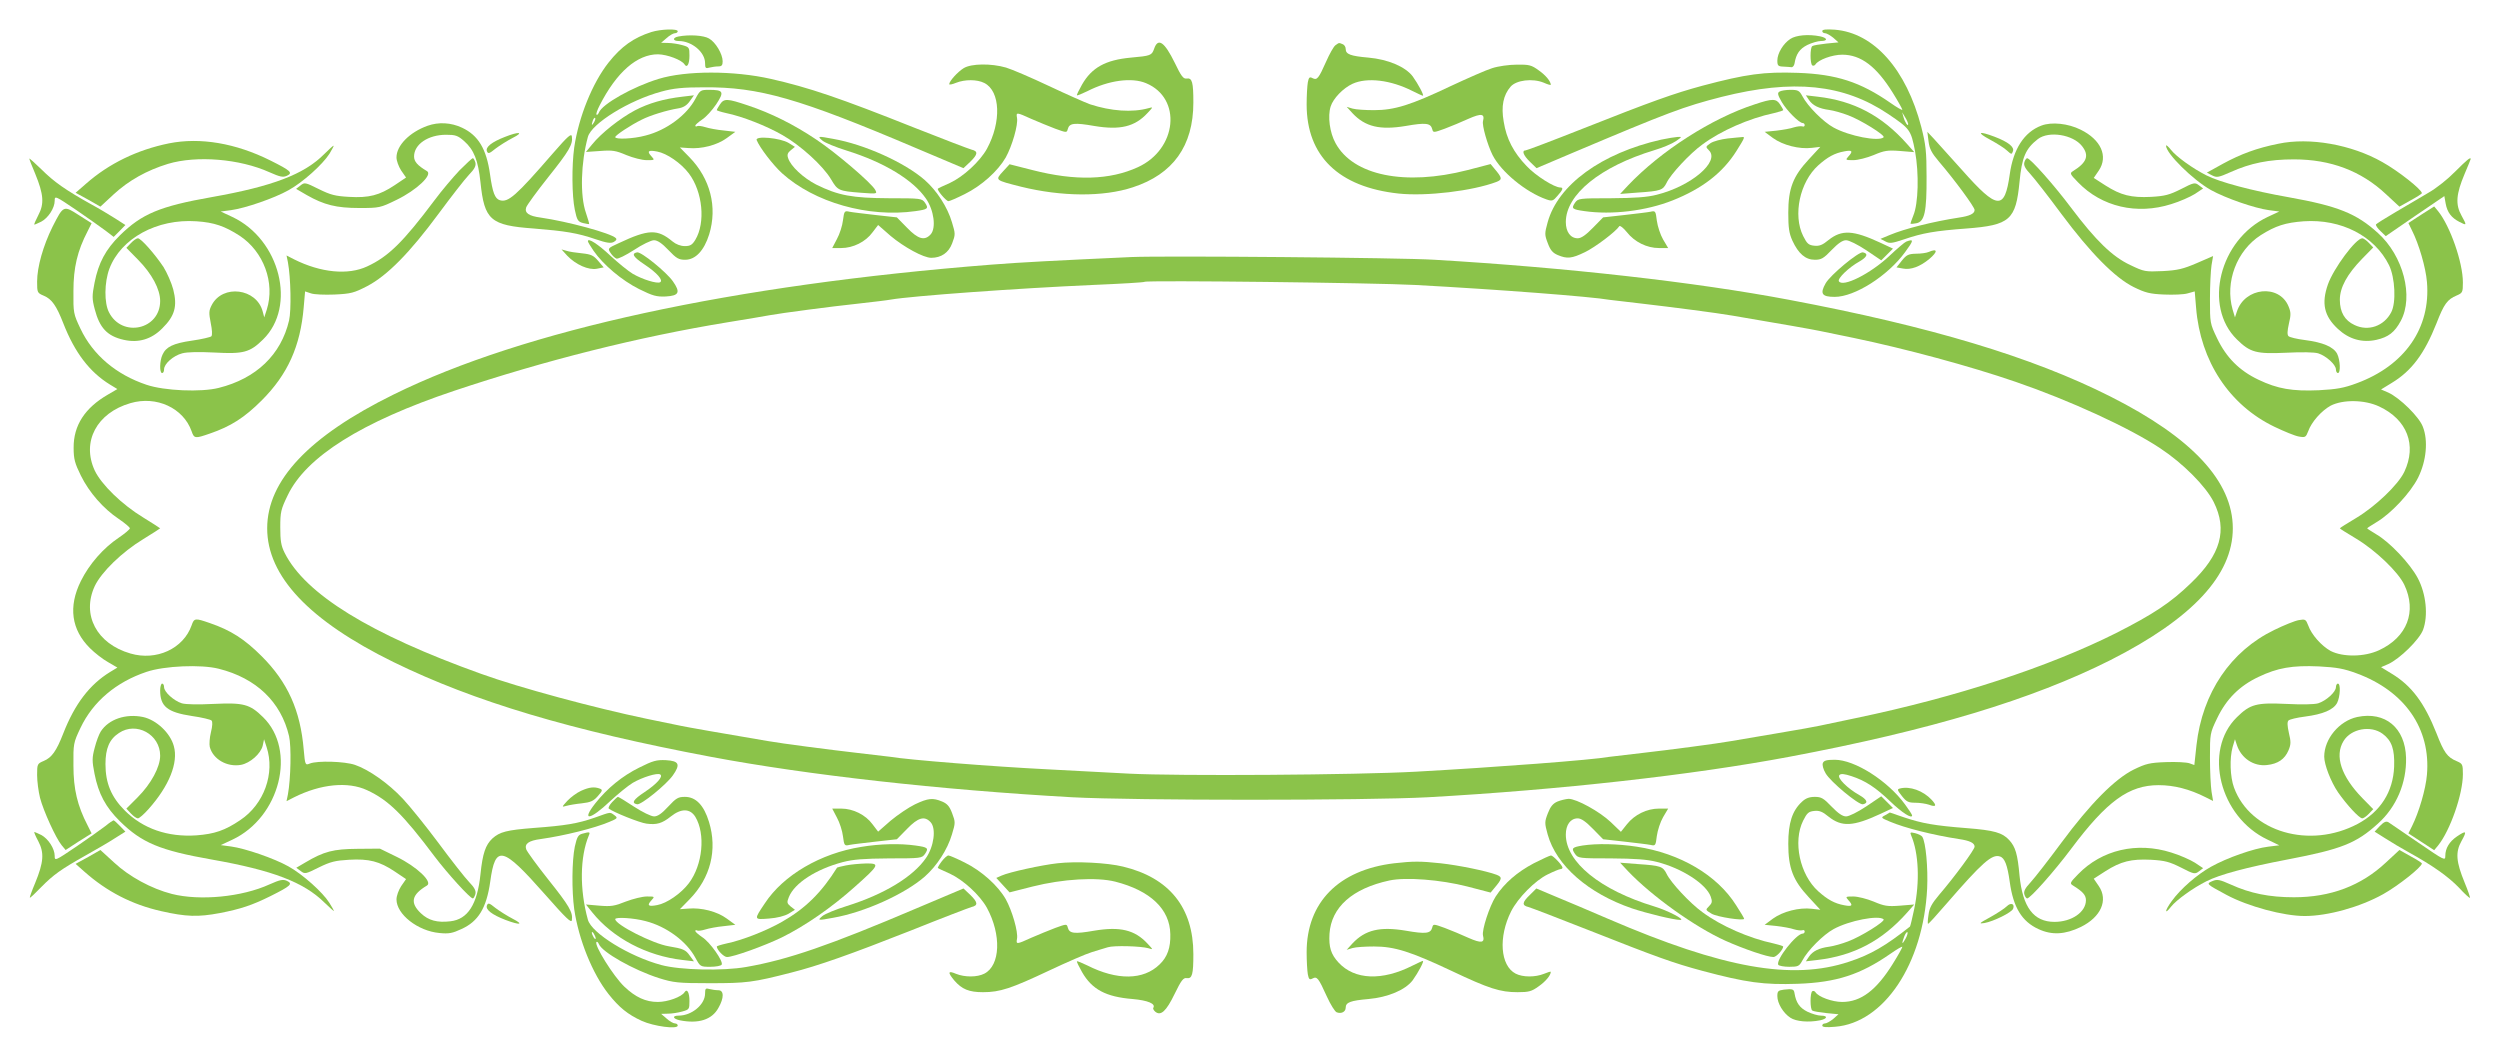 <?xml version="1.0" standalone="no"?>
<!DOCTYPE svg PUBLIC "-//W3C//DTD SVG 20010904//EN"
 "http://www.w3.org/TR/2001/REC-SVG-20010904/DTD/svg10.dtd">
<svg version="1.0" xmlns="http://www.w3.org/2000/svg"
 width="1280pt" height="541pt" viewBox="0 0 1280 541"
 preserveAspectRatio="xMidYMid meet">
<g transform="translate(0,541) scale(0.1,-0.1)"
fill="#8bc34a" stroke="none">
<path d="M3335 5246 c-91 -29 -154 -74 -219 -156 -83 -105 -153 -279 -176
-435 -13 -95 -12 -247 3 -319 11 -53 16 -61 42 -68 16 -4 30 -6 31 -5 2 1 -6
27 -16 57 -31 88 -26 258 10 389 19 69 212 188 376 232 61 17 111 22 219 22
281 2 485 -56 1089 -313 l239 -101 34 32 c40 39 42 55 7 63 -14 4 -146 54
-292 112 -384 153 -541 206 -735 250 -190 43 -435 43 -575 0 -131 -40 -290
-129 -306 -173 -4 -9 -9 -13 -12 -10 -3 3 4 24 16 47 87 171 192 262 299 262
48 -1 122 -29 136 -52 13 -20 25 2 25 45 0 42 -1 44 -37 54 -21 6 -54 11 -73
11 l-35 1 28 24 c15 14 35 25 43 25 8 0 14 5 14 10 0 14 -87 11 -135 -4z
m-294 -463 c-12 -20 -14 -14 -5 12 4 9 9 14 11 11 3 -2 0 -13 -6 -23z"/>
<path d="M9330 5251 c0 -6 6 -11 14 -11 8 0 27 -11 42 -23 l27 -24 -62 -6
c-35 -4 -67 -9 -72 -13 -12 -7 -12 -91 0 -99 5 -3 12 -1 16 5 15 24 86 50 137
50 96 0 175 -60 259 -195 27 -43 49 -83 49 -87 0 -4 -28 12 -62 36 -153 106
-275 146 -473 153 -174 6 -263 -6 -489 -66 -144 -39 -257 -79 -613 -220 -154
-61 -286 -111 -292 -111 -21 0 -11 -26 22 -58 l34 -33 179 76 c499 211 574
239 769 289 367 92 624 66 853 -88 111 -75 116 -81 137 -190 21 -115 17 -269
-9 -330 -9 -22 -15 -40 -14 -42 2 -1 15 0 30 3 42 8 53 59 52 238 0 130 -4
164 -27 255 -77 295 -242 482 -443 498 -44 3 -64 1 -64 -7z m440 -475 c0 -18
-17 8 -24 34 l-7 25 15 -25 c9 -14 15 -29 16 -34z"/>
<path d="M3473 5223 c-31 -6 -29 -23 2 -23 67 0 135 -57 135 -113 0 -26 3 -29
23 -23 12 3 32 6 45 6 17 0 22 6 22 26 0 37 -36 98 -70 117 -27 16 -101 21
-157 10z"/>
<path d="M9167 5211 c-37 -24 -67 -74 -67 -111 0 -26 4 -30 30 -31 17 -1 36
-2 42 -3 7 -1 14 8 16 19 8 49 26 75 66 95 23 11 54 20 69 20 37 0 34 16 -4
24 -60 12 -123 6 -152 -13z"/>
<path d="M5909 5160 c-12 -34 -18 -36 -119 -45 -130 -12 -200 -51 -250 -138
-16 -28 -28 -53 -26 -55 2 -2 26 8 53 21 109 56 228 72 301 41 185 -77 159
-338 -42 -430 -144 -66 -320 -71 -539 -15 l-118 30 -34 -37 c-41 -45 -41 -44
93 -78 207 -51 421 -53 572 -3 206 67 310 212 310 434 0 104 -6 127 -34 123
-17 -3 -28 11 -61 80 -53 108 -86 131 -106 72z"/>
<path d="M6837 5178 c-9 -7 -30 -44 -47 -83 -39 -88 -47 -97 -70 -85 -15 8
-19 4 -24 -22 -3 -17 -6 -68 -6 -113 0 -264 164 -423 471 -456 141 -15 378 13
502 60 30 12 28 21 -12 68 l-19 23 -119 -31 c-319 -82 -585 -28 -675 138 -30
54 -41 138 -25 188 13 41 64 94 112 116 74 34 195 20 307 -37 26 -13 50 -24
53 -24 8 0 -24 60 -52 99 -38 50 -127 87 -226 96 -92 8 -117 17 -117 44 0 11
-7 22 -16 25 -20 8 -17 8 -37 -6z"/>
<path d="M4934 5061 c-31 -19 -74 -67 -74 -82 0 -4 16 -1 35 7 45 18 108 18
145 -1 82 -42 88 -199 13 -337 -36 -65 -121 -143 -190 -175 -32 -14 -60 -27
-61 -29 -7 -5 42 -64 54 -64 6 0 43 16 83 36 87 43 170 118 210 187 33 59 65
169 58 204 -5 29 -3 29 74 -6 35 -15 90 -38 122 -50 58 -21 59 -21 64 -2 8 31
33 34 136 16 132 -22 207 -4 272 66 30 32 30 32 5 25 -83 -23 -192 -15 -299
20 -25 9 -120 51 -211 94 -91 43 -189 85 -219 94 -76 22 -178 21 -217 -3z"/>
<path d="M7640 5061 c-30 -9 -127 -52 -215 -93 -202 -96 -285 -122 -390 -122
-44 0 -93 3 -110 8 l-30 9 30 -33 c65 -69 140 -87 272 -65 103 18 128 15 136
-16 5 -19 6 -19 64 2 32 12 87 35 122 51 66 29 84 26 74 -12 -6 -21 23 -122
49 -174 44 -86 170 -190 276 -227 29 -10 34 -8 56 18 28 31 32 43 15 43 -31 0
-126 60 -173 110 -67 70 -103 139 -117 227 -14 79 -2 136 35 179 29 34 112 44
169 21 20 -9 37 -14 37 -11 0 17 -26 49 -62 74 -37 27 -49 30 -112 29 -39 0
-96 -8 -126 -18z"/>
<path d="M3561 4905 c-45 -85 -149 -162 -256 -189 -62 -17 -155 -21 -155 -8 0
9 78 61 135 89 45 23 131 49 187 58 26 4 44 15 59 36 l22 31 -59 -7 c-95 -11
-172 -33 -243 -70 -77 -41 -173 -117 -219 -174 l-32 -39 73 5 c63 5 80 2 134
-21 34 -14 81 -26 104 -26 42 0 42 0 24 20 -24 26 -16 33 30 24 49 -9 122 -59
162 -112 71 -94 86 -252 33 -340 -16 -26 -26 -32 -54 -32 -21 0 -45 9 -63 24
-77 64 -122 63 -275 -9 -57 -26 -57 -27 -42 -50 8 -13 22 -26 30 -29 8 -3 48
17 90 44 42 28 88 50 102 50 18 0 41 -15 74 -50 41 -43 53 -50 86 -50 53 0 97
47 123 130 43 140 6 285 -101 395 l-49 50 43 -3 c68 -6 148 15 197 51 l44 32
-60 7 c-33 3 -75 11 -94 17 -19 6 -38 8 -42 5 -5 -3 -9 -2 -9 3 0 4 16 18 35
31 19 12 51 47 72 78 42 64 38 74 -37 74 -43 0 -46 -2 -69 -45z"/>
<path d="M9111 4941 c-12 -7 -9 -17 12 -54 26 -44 89 -107 107 -107 6 0 10 -5
10 -11 0 -6 -6 -9 -12 -6 -7 2 -26 0 -43 -5 -16 -6 -57 -13 -90 -17 l-60 -6
43 -32 c50 -36 134 -58 199 -50 l43 5 -59 -64 c-81 -87 -105 -149 -105 -274 0
-76 4 -104 21 -142 31 -67 67 -98 115 -98 33 0 45 7 86 50 34 35 56 50 74 50
15 0 59 -22 103 -51 l77 -52 30 30 30 30 -64 30 c-140 65 -198 68 -266 14 -30
-25 -47 -32 -73 -29 -29 3 -37 10 -57 50 -53 107 -17 276 77 361 48 43 84 63
134 72 41 8 46 1 20 -27 -15 -17 -14 -18 26 -18 23 0 70 12 104 26 54 23 71
26 135 21 l73 -6 -37 42 c-129 145 -273 221 -458 242 l-60 7 16 -24 c19 -28
51 -44 104 -51 22 -3 65 -15 96 -27 65 -24 192 -103 182 -113 -24 -23 -176 6
-256 50 -52 28 -133 109 -160 161 -15 28 -22 32 -60 32 -24 0 -49 -4 -57 -9z"/>
<path d="M3686 4875 c-9 -13 -16 -26 -16 -29 0 -2 21 -9 48 -15 83 -17 207
-66 287 -112 94 -53 209 -158 250 -227 34 -58 39 -60 154 -69 83 -6 83 -6 72
15 -19 35 -199 189 -301 257 -116 78 -233 136 -350 175 -107 36 -123 37 -144
5z"/>
<path d="M8985 4876 c-220 -71 -482 -239 -650 -416 l-40 -43 90 7 c118 8 129
12 148 50 20 43 119 150 183 196 94 70 239 134 367 161 26 6 47 13 47 15 0 3
-7 16 -16 29 -20 31 -39 31 -129 1z"/>
<path d="M2189 4766 c-92 -33 -159 -101 -159 -162 0 -17 11 -47 24 -67 l25
-36 -58 -39 c-78 -52 -132 -66 -234 -60 -71 4 -94 10 -155 40 -70 35 -73 35
-94 18 l-22 -17 55 -32 c88 -50 151 -66 269 -66 103 0 107 1 191 42 103 50
186 129 155 147 -49 29 -66 49 -66 75 0 62 72 111 164 111 48 0 60 -4 92 -32
51 -45 72 -99 84 -211 20 -194 51 -221 273 -237 161 -13 224 -23 317 -55 56
-19 77 -22 92 -14 13 7 17 14 11 20 -25 25 -246 85 -385 105 -61 8 -83 24 -74
52 4 12 55 82 113 155 107 134 127 168 121 208 -2 18 -19 4 -98 -87 -189 -218
-228 -252 -271 -239 -25 8 -37 39 -50 132 -18 130 -60 200 -143 239 -57 27
-121 30 -177 10z"/>
<path d="M10452 4767 c-88 -33 -144 -120 -162 -249 -26 -186 -63 -183 -243 20
-63 70 -129 143 -146 162 l-33 35 6 -48 c5 -39 15 -59 54 -105 79 -92 182
-232 182 -247 0 -19 -25 -31 -80 -39 -131 -20 -278 -57 -354 -89 l-48 -20 25
-13 c22 -12 34 -10 97 11 94 32 157 43 318 55 223 17 253 44 272 239 12 126
31 170 94 219 56 43 180 23 226 -36 38 -48 25 -84 -46 -128 -18 -11 -16 -15
26 -58 121 -125 301 -167 477 -111 43 13 97 37 121 52 l42 28 -21 16 c-21 16
-26 15 -92 -19 -60 -30 -83 -36 -154 -40 -101 -5 -154 8 -234 59 l-59 38 26
38 c49 73 11 158 -93 209 -64 32 -149 41 -201 21z"/>
<path d="M2585 4709 c-67 -26 -100 -52 -92 -73 6 -15 12 -13 44 13 21 16 61
41 88 55 60 30 33 34 -40 5z"/>
<path d="M10189 4695 c35 -19 75 -44 87 -56 22 -20 24 -21 30 -4 9 22 -23 48
-94 75 -82 31 -94 23 -23 -15z"/>
<path d="M3874 4693 c15 -38 83 -127 130 -170 166 -150 442 -228 683 -194 64
9 69 13 49 43 -16 22 -20 23 -184 23 -189 1 -260 14 -373 70 -66 34 -131 94
-144 136 -6 17 -2 27 14 40 l21 17 -32 20 c-43 26 -172 38 -164 15z"/>
<path d="M4211 4690 c13 -11 69 -34 124 -51 192 -60 340 -150 406 -246 41 -59
53 -151 24 -183 -31 -34 -64 -25 -121 34 l-52 53 -108 12 c-60 7 -121 14 -135
17 -25 6 -27 3 -33 -44 -3 -27 -17 -71 -31 -96 l-24 -46 46 0 c61 0 125 32
160 80 l29 38 64 -56 c68 -57 168 -112 208 -112 51 0 89 26 107 74 17 45 17
49 -1 108 -23 78 -77 161 -139 216 -103 90 -309 183 -469 211 -80 15 -82 14
-55 -9z"/>
<path d="M8505 4695 c-305 -69 -528 -231 -581 -423 -16 -58 -16 -64 1 -108 13
-35 25 -49 51 -60 48 -20 71 -18 139 15 52 25 158 105 176 133 3 5 20 -8 38
-30 40 -51 103 -82 165 -82 l47 0 -26 44 c-14 24 -28 67 -32 96 -6 49 -7 52
-32 46 -14 -3 -75 -10 -135 -17 l-108 -12 -52 -53 c-36 -37 -60 -54 -78 -54
-37 0 -61 33 -61 83 0 141 176 284 453 368 41 12 91 33 110 46 32 22 33 23 10
22 -14 -1 -52 -7 -85 -14z"/>
<path d="M8845 4701 c-33 -4 -72 -14 -87 -24 -26 -18 -26 -19 -8 -37 57 -57
-91 -183 -267 -227 -50 -13 -113 -17 -235 -18 -164 0 -168 -1 -184 -23 -20
-30 -15 -34 49 -43 140 -20 315 1 451 55 151 60 256 141 326 252 44 70 46 75
28 72 -7 0 -40 -4 -73 -7z"/>
<path d="M865 4676 c-162 -33 -307 -103 -425 -207 l-53 -46 64 -35 63 -36 68
63 c77 71 170 123 278 156 147 44 367 26 520 -43 54 -24 69 -27 89 -18 32 15
20 26 -84 78 -178 89 -360 120 -520 88z"/>
<path d="M11665 4674 c-110 -22 -193 -53 -283 -102 l-83 -46 27 -14 c24 -12
32 -11 95 17 102 46 197 65 324 65 188 0 344 -59 471 -178 l69 -64 57 32 c32
17 58 34 58 37 0 18 -121 114 -202 159 -158 90 -373 128 -533 94z"/>
<path d="M1660 4621 c-102 -103 -264 -165 -575 -220 -267 -47 -359 -86 -471
-196 -73 -72 -110 -141 -130 -243 -13 -66 -13 -82 1 -135 25 -96 64 -138 149
-157 75 -17 142 3 197 59 64 63 78 113 56 199 -9 34 -32 86 -50 115 -44 66
-115 147 -131 147 -7 0 -23 -11 -36 -25 l-23 -24 60 -61 c71 -72 113 -151 113
-211 0 -147 -195 -190 -262 -58 -25 48 -24 153 2 223 59 156 244 257 446 243
91 -6 145 -25 221 -74 123 -81 182 -241 139 -378 l-13 -40 -8 30 c-31 119
-205 141 -261 33 -15 -29 -15 -40 -5 -92 7 -34 9 -62 3 -68 -4 -4 -49 -15 -99
-22 -97 -14 -133 -32 -151 -72 -15 -31 -16 -94 -2 -94 6 0 10 8 10 19 0 28 47
70 93 82 26 7 85 8 166 4 147 -8 180 0 248 67 173 169 87 512 -157 627 l-60
28 53 7 c73 10 221 61 294 102 73 40 175 132 210 187 13 22 23 40 21 41 -2 1
-23 -18 -48 -43z"/>
<path d="M11090 4664 c0 -39 137 -175 230 -227 76 -42 223 -93 297 -103 l53
-7 -60 -28 c-246 -116 -331 -457 -157 -627 68 -67 100 -75 252 -68 80 4 143 3
164 -3 41 -13 91 -58 91 -83 0 -10 5 -18 10 -18 15 0 12 67 -4 99 -19 35 -72
58 -165 70 -40 5 -78 14 -84 20 -7 7 -6 27 2 63 11 46 11 59 -2 90 -48 115
-224 97 -264 -27 l-10 -30 -12 40 c-40 141 21 302 144 381 76 48 126 64 220
71 192 13 363 -75 437 -225 31 -64 37 -192 11 -241 -37 -71 -118 -99 -188 -65
-50 23 -75 66 -75 129 0 63 37 131 115 211 l56 57 -22 23 c-12 13 -28 24 -34
24 -33 0 -147 -154 -176 -236 -34 -97 -20 -162 51 -228 57 -53 124 -72 197
-56 62 14 94 39 125 97 67 125 13 333 -117 450 -110 100 -205 138 -456 183
-188 33 -356 78 -422 112 -70 35 -154 96 -181 130 -14 18 -26 28 -26 22z"/>
<path d="M150 4598 c0 -3 13 -38 30 -77 44 -107 47 -155 16 -213 -14 -27 -23
-48 -20 -48 3 0 18 7 35 15 36 19 69 70 69 107 0 27 2 26 113 -49 61 -42 129
-90 150 -106 l39 -30 30 30 30 31 -53 34 c-30 19 -85 52 -124 73 -129 72 -189
114 -252 177 -35 34 -63 59 -63 56z"/>
<path d="M2353 4538 c-33 -35 -91 -103 -128 -153 -162 -216 -237 -289 -345
-339 -98 -46 -238 -32 -374 36 l-39 20 7 -34 c15 -81 18 -247 6 -299 -41 -175
-168 -297 -360 -345 -90 -23 -279 -15 -370 16 -155 52 -274 152 -338 287 -36
76 -37 81 -36 193 0 120 20 205 73 307 l20 40 -66 42 c-78 50 -78 50 -134 -60
-48 -97 -79 -206 -79 -281 0 -56 1 -58 34 -72 41 -17 65 -51 100 -141 59 -151
135 -250 239 -314 l38 -23 -48 -28 c-118 -68 -177 -158 -176 -273 0 -57 6 -79
37 -142 43 -87 115 -169 194 -222 31 -21 57 -43 57 -48 0 -5 -26 -27 -57 -48
-79 -53 -151 -135 -194 -222 -65 -131 -49 -249 47 -344 24 -24 65 -56 92 -71
l48 -28 -38 -23 c-104 -64 -180 -163 -239 -314 -35 -90 -59 -124 -100 -141
-33 -14 -34 -16 -34 -72 0 -32 7 -85 15 -117 17 -66 81 -207 111 -243 l20 -24
66 43 67 42 -20 40 c-53 102 -73 187 -73 307 -1 112 0 117 36 193 64 135 183
235 338 287 91 31 280 39 370 16 192 -48 319 -170 360 -345 12 -52 9 -218 -6
-299 l-7 -34 39 20 c136 68 276 82 374 36 108 -50 183 -123 345 -339 65 -86
182 -215 196 -215 4 0 9 10 13 22 4 17 -4 33 -33 63 -21 22 -91 111 -156 199
-65 87 -147 189 -183 227 -73 78 -174 149 -245 173 -53 18 -191 22 -230 7 -24
-10 -25 -9 -32 71 -17 201 -82 345 -215 478 -88 88 -158 133 -266 170 -75 26
-80 26 -93 -12 -42 -119 -180 -183 -313 -144 -173 50 -251 198 -183 345 34 72
140 175 249 241 47 29 86 54 86 55 0 1 -39 26 -86 55 -109 66 -215 169 -249
241 -68 147 10 295 183 345 133 39 271 -25 313 -144 13 -38 18 -38 93 -12 108
37 178 82 266 170 133 133 198 277 215 477 l7 81 30 -10 c16 -6 70 -8 121 -6
84 4 99 8 167 43 103 54 218 171 365 370 65 88 135 178 156 200 29 30 37 46
33 63 -4 12 -9 22 -13 22 -4 0 -34 -28 -68 -62z"/>
<path d="M10365 4580 c-5 -16 3 -32 32 -63 21 -23 92 -114 157 -202 149 -200
274 -327 371 -375 59 -29 83 -35 155 -38 47 -2 102 0 121 6 l36 10 7 -84 c22
-273 170 -498 401 -609 50 -24 106 -47 125 -50 33 -6 36 -4 48 27 17 48 68
105 115 131 63 32 173 31 248 -4 144 -67 194 -198 129 -335 -32 -67 -149 -178
-248 -237 -45 -27 -82 -50 -82 -52 0 -2 37 -25 82 -52 99 -59 216 -170 248
-237 65 -137 15 -268 -129 -335 -75 -35 -185 -36 -248 -4 -47 26 -98 83 -115
131 -12 31 -15 33 -48 27 -19 -3 -76 -26 -125 -50 -224 -108 -369 -322 -399
-590 l-11 -102 -25 9 c-14 5 -68 8 -120 6 -84 -3 -103 -8 -165 -38 -97 -48
-223 -175 -371 -375 -65 -88 -136 -179 -157 -202 -29 -31 -37 -47 -32 -63 3
-11 10 -20 14 -20 16 0 140 140 226 255 183 244 295 325 447 325 79 0 158 -20
241 -62 l38 -19 -8 48 c-4 26 -8 104 -8 173 0 124 0 126 37 203 47 98 114 165
211 211 98 47 174 60 310 54 91 -5 127 -11 194 -36 246 -91 379 -283 359 -518
-6 -74 -41 -193 -77 -265 l-18 -36 66 -43 66 -43 20 24 c62 77 127 263 127
365 0 51 -2 54 -32 67 -48 20 -65 44 -103 142 -62 156 -127 244 -230 306 l-54
33 37 16 c59 27 158 124 178 175 27 73 16 184 -27 265 -39 74 -143 184 -212
224 -26 16 -47 29 -47 31 0 2 21 15 47 31 75 44 175 151 214 229 42 85 52 189
24 260 -19 51 -118 148 -177 175 l-37 16 54 33 c103 62 168 150 230 306 38 98
55 122 103 142 30 13 32 16 32 67 0 102 -65 288 -127 365 l-20 24 -66 -42 -66
-43 18 -37 c36 -71 71 -191 77 -265 20 -235 -113 -427 -359 -518 -67 -25 -103
-31 -194 -36 -136 -6 -212 7 -310 54 -97 46 -164 113 -211 211 -37 77 -37 79
-37 203 0 69 4 146 8 172 l8 47 -83 -36 c-70 -30 -98 -37 -175 -41 -90 -4 -95
-3 -166 31 -92 43 -176 125 -302 292 -86 115 -210 255 -226 255 -4 0 -11 -9
-14 -20z"/>
<path d="M12570 4531 c-36 -37 -96 -85 -135 -107 -38 -23 -114 -67 -168 -99
-53 -31 -99 -60 -102 -64 -2 -5 8 -20 23 -34 l27 -26 150 103 150 102 7 -39
c8 -44 29 -72 70 -93 39 -20 39 -19 11 32 -32 57 -28 110 16 214 17 40 31 74
31 76 0 12 -21 -6 -80 -65z"/>
<path d="M3010 4175 c0 -4 13 -26 29 -49 49 -71 145 -152 233 -196 71 -35 89
-40 137 -38 68 4 76 21 36 78 -33 47 -162 152 -183 148 -31 -6 -20 -24 39 -63
63 -42 96 -80 79 -90 -15 -9 -90 14 -140 43 -25 15 -76 57 -115 93 -62 58
-115 93 -115 74z"/>
<path d="M9760 4173 c-8 -3 -48 -37 -87 -74 -96 -90 -238 -162 -258 -129 -8
14 51 71 105 101 40 23 47 41 18 47 -22 4 -167 -116 -191 -159 -30 -53 -19
-69 47 -69 102 0 271 107 360 229 45 61 46 69 6 54z"/>
<path d="M2904 4101 c44 -46 109 -75 152 -67 l35 7 -28 33 c-24 28 -36 34 -83
39 -30 3 -66 8 -80 13 l-25 7 29 -32z"/>
<path d="M9875 4120 c-11 -5 -40 -9 -65 -9 -39 -1 -49 -6 -73 -36 l-27 -34 33
-6 c40 -8 88 10 135 49 45 38 43 56 -3 36z"/>
<path d="M5795 4094 c-393 -18 -567 -27 -720 -39 -1323 -104 -2391 -335 -3060
-665 -433 -213 -647 -440 -647 -685 0 -245 215 -473 647 -685 413 -202 908
-350 1625 -485 494 -93 1172 -169 1850 -207 317 -17 1503 -17 1820 0 678 38
1356 114 1850 207 723 136 1246 294 1645 495 420 213 627 435 627 675 0 240
-208 464 -627 675 -400 202 -923 359 -1645 495 -481 91 -1138 165 -1815 205
-174 11 -1387 21 -1550 14z m1450 -143 c426 -23 906 -60 995 -76 14 -2 90 -11
170 -20 139 -16 387 -48 460 -61 220 -37 429 -74 445 -78 11 -2 90 -19 175
-36 264 -55 595 -144 830 -225 277 -95 584 -236 740 -340 117 -77 234 -195
274 -275 72 -144 36 -270 -117 -416 -103 -100 -193 -159 -382 -255 -347 -174
-817 -328 -1330 -435 -93 -20 -179 -38 -190 -40 -11 -3 -112 -21 -225 -40
-113 -19 -216 -37 -230 -39 -60 -11 -317 -45 -450 -60 -80 -9 -156 -18 -170
-20 -88 -16 -576 -53 -990 -76 -307 -17 -1217 -23 -1470 -10 -118 6 -305 16
-415 22 -282 14 -719 49 -805 64 -14 2 -90 11 -170 20 -139 16 -387 48 -460
61 -220 37 -429 74 -445 78 -11 2 -90 19 -175 36 -264 55 -651 159 -847 230
-569 204 -900 408 -1006 620 -18 36 -22 62 -22 130 0 78 3 92 38 164 94 197
378 376 852 535 467 156 943 276 1401 351 104 17 200 33 214 36 60 11 317 45
450 59 80 9 156 18 170 21 110 19 651 58 1035 75 143 6 262 13 265 16 9 9
1183 -5 1385 -16z"/>
<path d="M820 1875 c0 -82 37 -112 163 -131 50 -7 95 -18 100 -23 6 -6 5 -28
-3 -60 -7 -28 -9 -62 -6 -75 16 -63 89 -105 160 -92 47 9 101 57 111 98 l7 33
13 -40 c44 -134 -13 -293 -135 -374 -78 -53 -132 -71 -224 -78 -147 -10 -274
34 -367 127 -69 69 -99 140 -99 238 0 80 20 127 69 159 89 60 211 -7 211 -116
0 -58 -46 -144 -116 -214 l-57 -57 23 -25 c13 -14 29 -25 36 -25 7 0 31 21 55
48 105 118 153 237 129 322 -18 67 -89 134 -158 149 -88 18 -175 -11 -216 -74
-9 -14 -23 -51 -31 -83 -14 -52 -14 -68 -1 -134 20 -102 57 -171 130 -243 112
-110 204 -149 471 -196 312 -55 471 -116 577 -221 27 -26 48 -45 48 -42 0 2
-11 21 -24 42 -34 54 -137 146 -209 186 -73 41 -221 92 -294 102 l-53 7 60 28
c244 115 330 458 157 627 -68 67 -100 75 -252 68 -80 -4 -143 -3 -164 3 -41
13 -91 58 -91 83 0 10 -4 18 -10 18 -5 0 -10 -16 -10 -35z"/>
<path d="M11960 1892 c0 -25 -50 -70 -91 -83 -21 -6 -84 -7 -164 -3 -152 7
-184 -1 -252 -68 -174 -170 -89 -511 157 -627 l60 -29 -57 -7 c-74 -9 -211
-57 -293 -103 -70 -39 -156 -113 -201 -176 -36 -49 -38 -73 -3 -28 27 34 111
95 181 130 67 34 203 71 418 112 272 52 349 82 460 183 95 85 147 209 144 337
-4 154 -107 239 -250 209 -92 -20 -169 -112 -169 -203 0 -41 34 -129 71 -183
44 -63 108 -133 124 -133 6 0 22 11 34 24 l22 23 -56 57 c-108 111 -143 216
-96 292 38 63 139 82 200 37 47 -35 62 -79 59 -168 -5 -129 -70 -231 -186
-293 -246 -131 -551 -42 -634 186 -20 55 -23 150 -7 207 l12 40 10 -30 c22
-67 86 -110 154 -102 56 6 91 30 110 75 13 31 13 44 2 90 -8 36 -9 56 -2 63 6
6 44 15 84 20 93 12 146 35 165 70 16 32 19 99 4 99 -5 0 -10 -8 -10 -18z"/>
<path d="M3273 1480 c-87 -43 -163 -105 -225 -183 -74 -94 -27 -87 77 12 39
36 90 78 115 93 50 29 125 52 140 43 17 -10 -16 -48 -79 -90 -59 -39 -70 -57
-39 -63 21 -4 150 101 183 148 40 57 32 74 -36 78 -48 2 -66 -3 -136 -38z"/>
<path d="M9333 1503 c-4 -9 2 -32 14 -52 24 -43 169 -163 191 -159 29 6 22 24
-18 47 -61 34 -116 89 -102 103 8 8 25 6 62 -6 70 -23 123 -57 200 -131 58
-56 110 -89 110 -70 0 4 -16 29 -36 56 -89 122 -258 229 -360 229 -42 0 -56
-4 -61 -17z"/>
<path d="M2975 1361 c-22 -10 -53 -33 -70 -51 -30 -33 -30 -33 -5 -26 14 4 49
10 79 13 44 5 59 11 82 37 24 27 25 32 11 38 -29 11 -55 8 -97 -11z"/>
<path d="M9728 1373 c-16 -4 -14 -8 10 -39 23 -29 33 -34 69 -34 23 0 54 -5
69 -10 37 -14 42 -5 14 25 -44 47 -112 71 -162 58z"/>
<path d="M3134 1303 c-13 -14 -21 -29 -17 -33 22 -18 159 -73 193 -77 52 -7
80 1 125 37 53 42 98 41 125 -2 53 -88 38 -246 -33 -340 -40 -53 -113 -103
-162 -112 -46 -9 -54 -2 -30 24 18 20 18 20 -23 20 -23 0 -71 -12 -108 -26
-57 -23 -75 -26 -135 -21 l-69 6 32 -40 c106 -132 279 -223 462 -244 l59 -7
-22 30 c-20 29 -34 35 -107 47 -81 13 -274 111 -274 139 0 12 96 6 155 -10
107 -27 211 -104 256 -189 24 -44 25 -45 76 -45 28 0 55 5 58 11 10 16 -60
116 -100 141 -19 13 -35 27 -35 31 0 5 4 6 9 3 4 -3 23 -1 42 5 19 6 61 14 94
17 l60 7 -44 32 c-49 36 -129 57 -197 51 l-43 -3 49 50 c108 110 144 254 100
397 -26 85 -67 128 -123 128 -35 0 -45 -6 -86 -50 -33 -36 -54 -50 -72 -50
-15 0 -60 22 -103 50 -42 28 -79 50 -82 50 -3 0 -16 -12 -30 -27z"/>
<path d="M9226 1305 c-50 -46 -70 -109 -70 -215 0 -125 24 -187 105 -274 l59
-64 -43 5 c-65 8 -149 -14 -199 -50 l-43 -32 60 -6 c33 -4 74 -11 90 -17 17
-5 36 -7 43 -5 6 3 12 0 12 -6 0 -6 -4 -11 -10 -11 -33 0 -140 -136 -125 -160
3 -5 29 -10 56 -10 46 0 51 3 67 32 27 52 108 133 160 161 80 44 232 73 256
50 10 -10 -117 -89 -182 -113 -31 -12 -74 -24 -96 -27 -53 -7 -85 -23 -104
-51 l-16 -24 60 7 c186 22 330 98 458 242 l37 42 -73 -6 c-64 -5 -81 -2 -135
21 -34 14 -81 26 -104 26 -40 0 -41 -1 -26 -18 26 -28 21 -35 -20 -27 -50 9
-86 29 -134 72 -94 85 -130 254 -77 361 20 40 28 47 57 50 26 3 43 -4 73 -29
68 -54 126 -51 266 14 l64 30 -30 30 -30 30 -77 -52 c-44 -29 -88 -51 -103
-51 -18 0 -40 15 -74 50 -41 43 -53 50 -86 50 -28 0 -47 -7 -66 -25z"/>
<path d="M4685 1292 c-33 -16 -89 -54 -125 -84 l-64 -56 -29 38 c-35 48 -99
80 -160 80 l-46 0 24 -46 c14 -25 28 -69 31 -96 6 -47 8 -50 33 -44 14 3 75
10 135 17 l108 12 52 53 c57 59 90 68 121 34 29 -32 17 -124 -24 -183 -66 -96
-214 -186 -406 -246 -55 -17 -111 -40 -124 -51 -27 -23 -25 -24 55 -9 160 28
366 121 469 211 62 55 116 138 139 216 18 59 18 63 1 108 -13 35 -25 49 -51
60 -48 20 -71 18 -139 -14z"/>
<path d="M7974 1306 c-23 -10 -36 -26 -49 -60 -17 -44 -17 -50 -1 -108 44
-159 207 -302 432 -379 78 -26 214 -59 247 -59 29 0 -66 49 -133 69 -277 84
-453 227 -453 368 0 50 24 83 61 83 18 0 42 -17 78 -54 l52 -53 108 -12 c60
-7 121 -14 135 -17 25 -6 26 -3 32 46 4 29 18 72 32 96 l26 44 -47 0 c-62 0
-125 -31 -164 -80 l-31 -39 -52 50 c-57 54 -175 119 -216 119 -14 -1 -40 -7
-57 -14z"/>
<path d="M3046 1224 c-89 -31 -151 -41 -312 -53 -140 -11 -175 -20 -213 -54
-35 -33 -50 -76 -61 -183 -16 -155 -65 -231 -154 -241 -67 -8 -112 4 -151 41
-57 54 -48 95 31 142 31 18 -52 97 -155 147 l-86 42 -115 -1 c-123 -1 -171
-13 -267 -70 l-46 -27 23 -17 c21 -16 25 -15 93 19 59 29 84 35 154 39 102 6
156 -8 234 -60 l58 -39 -25 -36 c-13 -20 -24 -50 -24 -68 0 -76 109 -162 220
-172 48 -5 67 -1 112 20 87 39 129 108 148 243 26 191 62 182 280 -65 110
-125 136 -149 138 -132 6 40 -14 74 -121 208 -58 73 -109 143 -113 155 -9 28
13 44 74 52 121 17 277 56 352 88 43 18 44 20 26 34 -24 17 -16 18 -100 -12z"/>
<path d="M9652 1236 c-23 -12 -23 -13 25 -33 75 -32 222 -69 353 -89 55 -8 80
-20 80 -39 0 -15 -103 -155 -182 -247 -37 -44 -50 -67 -54 -102 -4 -25 -5 -46
-2 -46 3 0 45 46 94 103 183 211 233 255 273 242 25 -7 39 -44 51 -131 18
-130 62 -202 147 -241 69 -32 136 -28 217 11 103 51 141 137 92 209 l-26 38
59 38 c80 51 133 64 234 59 71 -4 94 -10 154 -40 66 -34 71 -35 92 -19 l21 16
-42 28 c-24 15 -78 39 -121 52 -176 56 -356 14 -477 -111 -42 -43 -44 -47 -26
-58 50 -31 66 -49 66 -75 0 -61 -73 -111 -161 -111 -107 0 -163 75 -179 237
-10 111 -21 147 -53 182 -35 38 -77 50 -218 61 -165 13 -227 24 -320 55 -40
14 -73 25 -73 25 -1 -1 -12 -7 -24 -14z"/>
<path d="M540 1181 c-19 -15 -86 -62 -147 -104 -111 -75 -113 -76 -113 -49 0
37 -33 88 -69 107 -17 8 -32 15 -35 15 -3 0 6 -21 20 -47 31 -59 28 -107 -16
-214 -17 -40 -29 -74 -27 -75 2 -2 27 22 57 53 64 65 102 92 230 164 52 29
119 68 148 87 l54 34 -28 29 c-15 16 -30 29 -33 29 -3 -1 -22 -13 -41 -29z"/>
<path d="M12185 1181 l-27 -29 54 -34 c29 -19 85 -52 123 -73 121 -67 200
-123 255 -180 28 -31 54 -54 56 -52 2 2 -10 37 -27 78 -44 107 -48 156 -16
213 29 52 25 56 -24 23 -38 -26 -59 -60 -59 -99 0 -26 -4 -24 -137 67 -76 52
-145 99 -154 105 -12 7 -23 2 -44 -19z"/>
<path d="M2980 1141 c-20 -6 -26 -17 -37 -66 -15 -73 -16 -225 -3 -320 23
-156 93 -330 176 -435 54 -68 98 -104 170 -137 62 -28 184 -44 184 -24 0 6 -6
11 -14 11 -8 0 -28 11 -43 25 l-28 24 35 1 c19 0 52 5 73 11 36 10 37 12 37
54 0 43 -12 65 -25 45 -15 -24 -86 -50 -137 -50 -62 0 -114 24 -171 78 -56 53
-157 215 -143 229 3 3 8 -1 12 -10 16 -42 177 -133 308 -175 74 -23 96 -26
261 -26 187 0 220 4 415 54 139 35 308 95 612 215 157 63 298 117 312 121 35
8 33 24 -7 63 l-34 32 -239 -101 c-446 -190 -661 -264 -874 -301 -118 -21
-338 -16 -434 10 -164 44 -357 163 -376 232 -43 155 -41 322 5 432 8 18 4 19
-35 8z m70 -536 c0 -5 -5 -3 -10 5 -5 8 -10 20 -10 25 0 6 5 3 10 -5 5 -8 10
-19 10 -25z"/>
<path d="M9785 1133 c39 -91 45 -237 16 -376 -10 -48 -20 -89 -22 -91 -122
-97 -201 -144 -312 -180 -291 -97 -644 -34 -1232 219 -93 40 -215 92 -269 114
l-100 42 -33 -33 c-40 -38 -42 -54 -7 -62 14 -4 155 -58 312 -120 344 -136
430 -167 579 -207 225 -60 314 -72 488 -66 198 7 320 47 473 153 34 24 62 40
62 36 0 -4 -22 -44 -49 -87 -84 -135 -163 -195 -259 -195 -51 0 -122 26 -137
50 -4 6 -11 8 -16 5 -12 -8 -12 -92 0 -99 5 -4 37 -9 72 -13 l62 -6 -27 -24
c-15 -12 -34 -23 -42 -23 -8 0 -14 -5 -14 -11 0 -8 20 -10 66 -6 250 20 451
321 471 707 5 107 -7 238 -25 266 -4 6 -20 14 -36 18 -25 6 -28 5 -21 -11z
m-29 -530 c-18 -33 -21 -26 -6 13 6 15 13 24 16 21 3 -3 -1 -18 -10 -34z"/>
<path d="M4410 1074 c-208 -33 -399 -144 -494 -289 -57 -85 -57 -84 21 -78 42
3 80 13 101 25 l32 20 -22 17 c-19 16 -20 21 -9 48 29 72 140 143 276 179 54
14 108 18 237 19 164 0 168 1 184 23 20 30 15 34 -49 43 -78 11 -182 9 -277
-7z"/>
<path d="M8103 1081 c-54 -9 -59 -14 -39 -43 16 -22 20 -23 184 -23 122 -1
185 -5 235 -18 128 -32 253 -113 276 -178 9 -25 7 -33 -9 -49 -19 -19 -18 -19
13 -38 28 -17 167 -38 167 -26 0 3 -18 34 -41 69 -97 154 -286 266 -509 300
-99 15 -204 17 -277 6z"/>
<path d="M451 1022 l-64 -35 44 -39 c116 -103 244 -169 394 -203 128 -29 189
-31 300 -10 108 21 165 40 260 87 104 52 116 63 84 78 -20 9 -35 6 -89 -18
-142 -65 -357 -85 -500 -49 -105 27 -219 89 -296 161 l-70 64 -63 -36z"/>
<path d="M12216 994 c-127 -119 -283 -178 -471 -178 -126 0 -224 20 -323 65
-58 26 -70 28 -94 18 -34 -14 -32 -15 72 -71 110 -59 292 -108 400 -108 119 0
284 46 402 112 77 43 198 139 198 157 0 3 -26 20 -58 37 l-57 32 -69 -64z"/>
<path d="M4821 999 c-13 -17 -21 -32 -19 -33 1 -2 29 -15 61 -29 69 -32 154
-110 190 -175 75 -138 69 -295 -13 -337 -37 -19 -100 -19 -145 -1 -42 18 -44
8 -9 -34 39 -45 75 -60 147 -60 87 0 144 19 337 110 91 43 190 86 220 95 30 9
67 21 82 25 31 10 170 6 208 -5 25 -8 25 -8 -5 24 -65 70 -140 88 -272 66
-103 -18 -128 -15 -136 16 -5 19 -6 19 -64 -2 -32 -12 -87 -35 -122 -50 -77
-35 -79 -35 -74 -6 7 35 -25 145 -58 204 -40 69 -123 144 -210 187 -40 20 -77
36 -83 36 -7 0 -22 -14 -35 -31z"/>
<path d="M7853 990 c-85 -45 -150 -101 -195 -170 -32 -50 -72 -173 -65 -200
10 -38 -8 -41 -74 -12 -35 16 -90 39 -122 51 -58 21 -59 21 -64 2 -8 -31 -33
-34 -136 -16 -132 22 -207 4 -272 -65 l-30 -33 30 9 c17 5 66 8 110 8 105 0
187 -26 395 -124 194 -92 251 -110 340 -110 58 0 72 4 108 30 36 25 62 57 62
74 0 3 -16 -2 -35 -10 -45 -18 -108 -18 -145 1 -79 41 -89 188 -23 319 35 69
123 158 187 189 30 15 60 27 65 27 6 0 11 3 11 8 -1 12 -48 62 -59 62 -5 0
-45 -18 -88 -40z"/>
<path d="M5414 990 c-81 -9 -246 -45 -286 -63 l-27 -12 34 -37 34 -37 118 30
c155 39 328 49 423 25 180 -46 280 -141 282 -269 2 -69 -15 -117 -55 -155 -83
-81 -218 -82 -370 -5 -27 13 -51 23 -53 21 -2 -2 10 -27 26 -55 51 -89 122
-127 259 -138 78 -7 119 -24 106 -45 -3 -4 2 -13 10 -20 28 -23 56 2 99 91 34
70 45 84 62 81 28 -4 34 19 34 123 0 238 -123 391 -360 448 -81 20 -242 28
-336 17z"/>
<path d="M7138 990 c-284 -34 -448 -200 -448 -455 0 -45 3 -96 6 -113 5 -26 9
-30 24 -22 23 12 30 4 73 -91 19 -42 42 -79 51 -82 23 -9 46 2 46 24 0 27 25
36 117 44 99 9 188 46 226 96 28 39 60 99 52 99 -3 0 -27 -11 -53 -24 -156
-79 -296 -73 -378 15 -40 43 -51 80 -47 148 9 136 117 232 307 273 84 18 263
4 399 -31 l119 -31 19 23 c40 47 42 56 12 68 -53 20 -196 49 -287 59 -102 11
-142 11 -238 0z"/>
<path d="M4331 979 c-24 -5 -45 -10 -45 -11 -80 -128 -162 -209 -281 -277 -80
-46 -204 -95 -287 -112 -27 -6 -48 -13 -48 -15 0 -17 36 -54 52 -54 33 0 191
57 280 100 120 59 258 155 374 259 128 114 131 121 56 120 -31 -1 -77 -5 -101
-10z"/>
<path d="M8335 950 c123 -129 344 -287 500 -357 94 -42 214 -83 245 -83 15 0
50 38 50 54 0 2 -21 9 -47 15 -128 27 -273 91 -367 161 -64 46 -163 153 -183
196 -19 38 -30 42 -148 50 l-90 7 40 -43z"/>
<path d="M2493 774 c-8 -21 25 -47 95 -74 74 -28 97 -25 37 6 -27 14 -67 39
-88 55 -32 26 -38 28 -44 13z"/>
<path d="M10275 770 c-11 -11 -49 -36 -85 -56 -57 -31 -61 -35 -30 -30 46 8
140 54 147 73 10 25 -11 34 -32 13z"/>
<path d="M3610 323 c0 -56 -68 -113 -135 -113 -35 0 -31 -16 6 -24 95 -19 164
3 197 63 30 52 29 91 0 91 -13 0 -33 3 -45 6 -20 6 -23 3 -23 -23z"/>
<path d="M9133 343 c-29 -4 -33 -8 -33 -33 0 -37 30 -87 67 -111 29 -19 92
-25 152 -13 38 8 41 24 4 24 -15 0 -46 9 -69 20 -40 20 -58 46 -66 94 -3 22
-10 24 -55 19z"/>
</g>
</svg>
